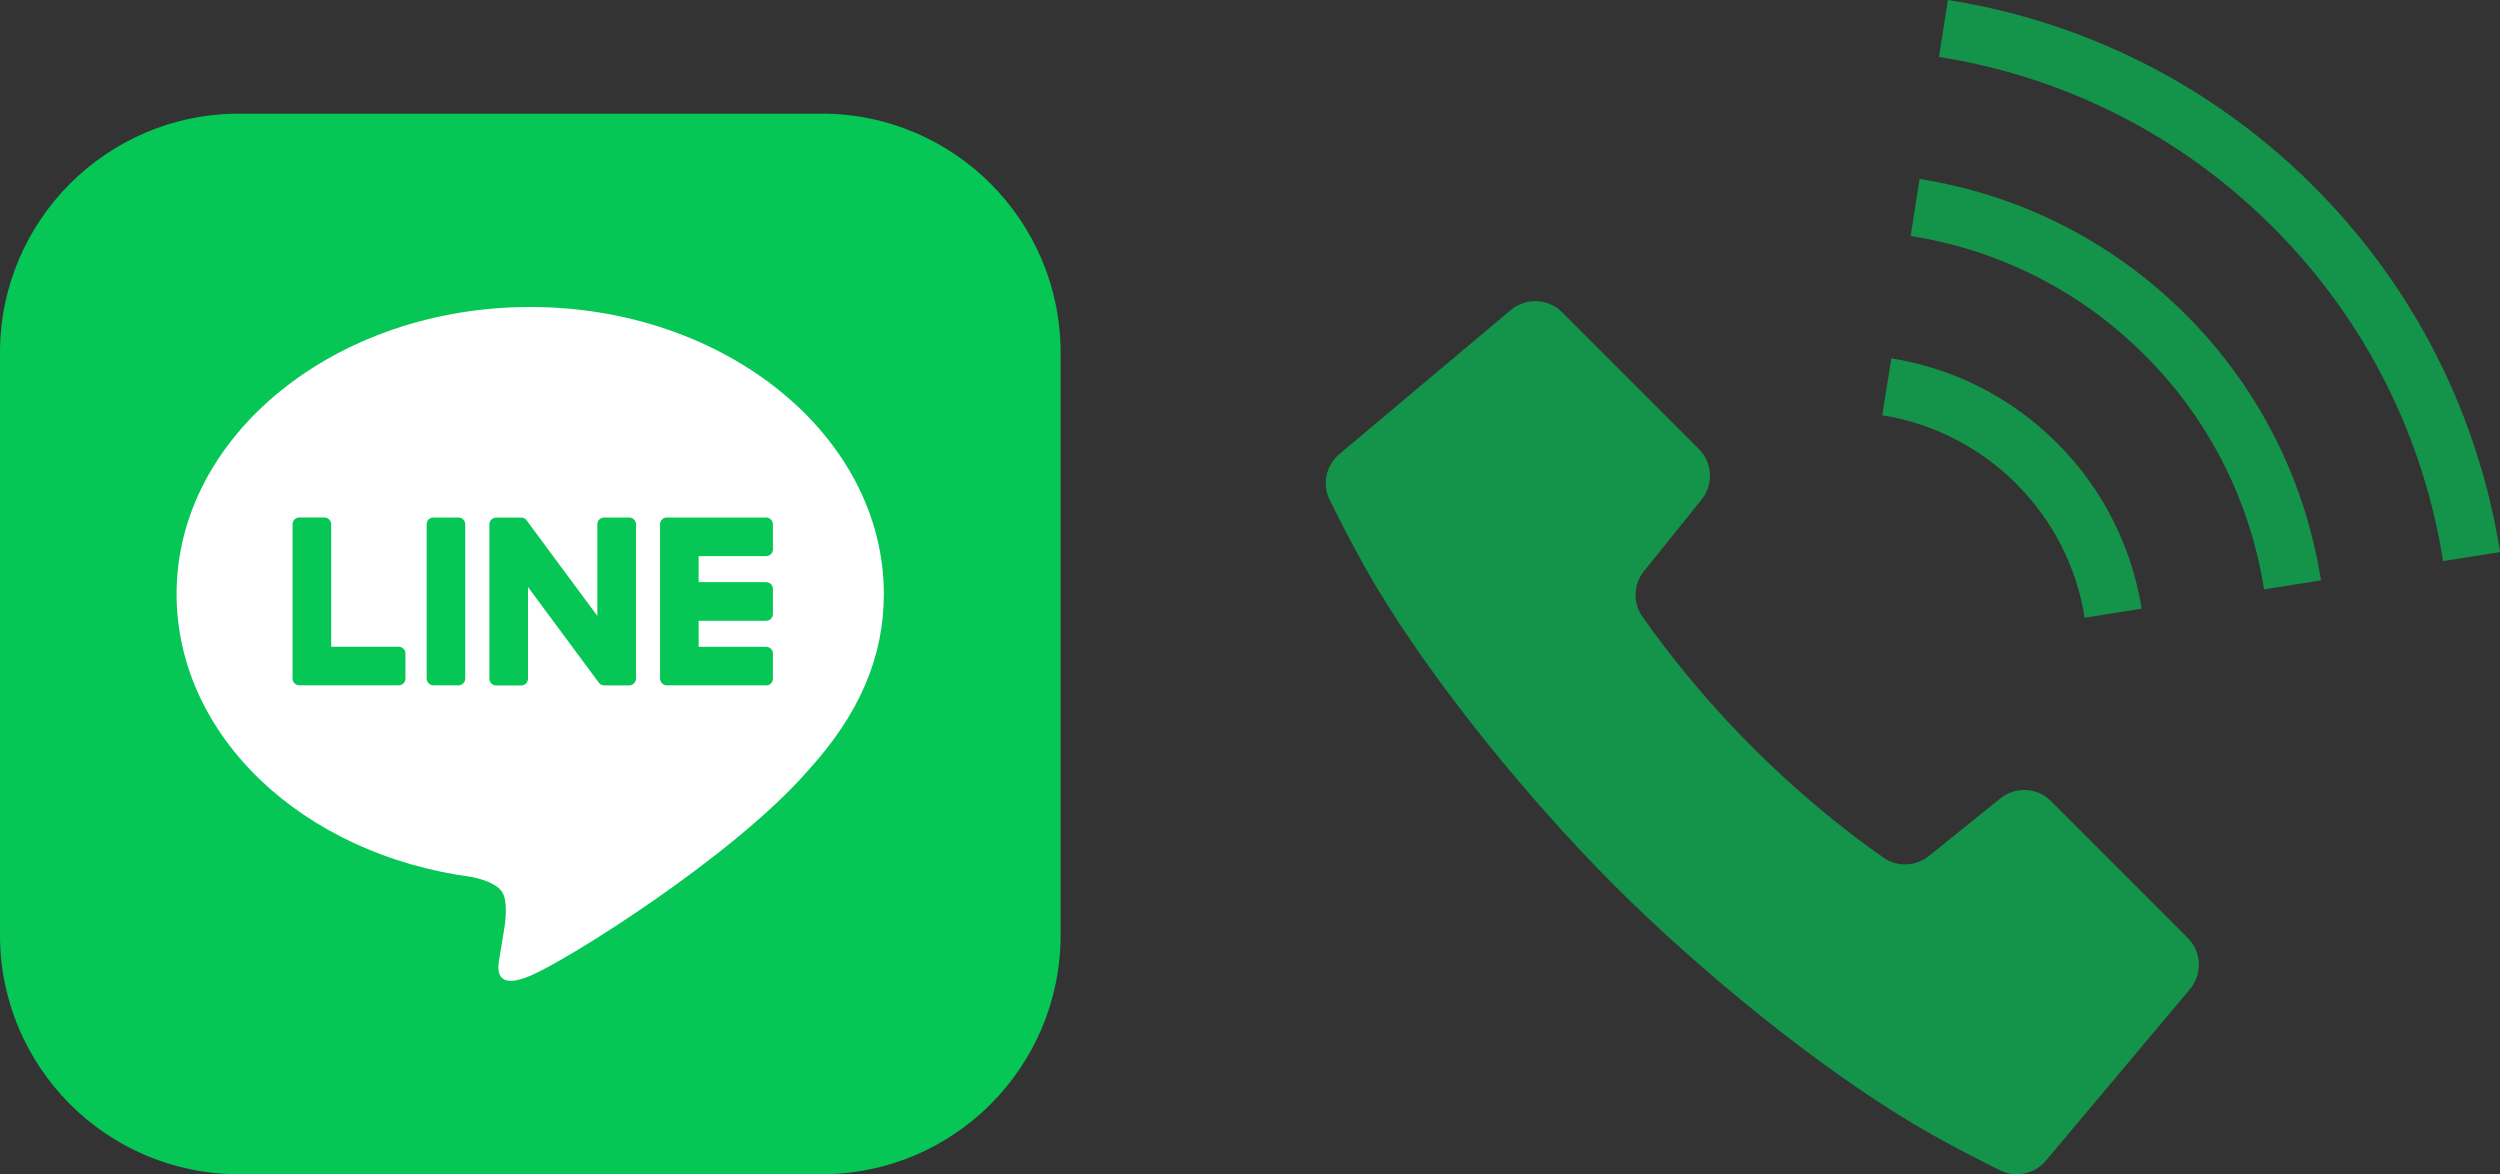 <svg width="132" height="62" viewBox="0 0 132 62" fill="none" xmlns="http://www.w3.org/2000/svg">
<rect x="0" y="0" width="132" height="62" fill="#333333" stroke="none"/>
<path d="M43.376 6H12.624C5.652 6 0 11.652 0 18.625V49.376C0 56.348 5.652 62 12.624 62H43.376C50.348 62 56 56.348 56 49.376V18.625C56 11.652 50.348 6 43.376 6Z" fill="#06C755"/>
<path d="M46.666 31.361C46.666 23.006 38.29 16.209 27.995 16.209C17.7 16.209 9.324 23.006 9.324 31.361C9.324 38.851 15.967 45.123 24.939 46.309C25.547 46.441 26.374 46.71 26.584 47.23C26.773 47.703 26.707 48.441 26.645 48.919C26.645 48.919 26.427 50.236 26.38 50.517C26.297 50.989 26.005 52.363 27.997 51.523C29.99 50.683 38.748 45.191 42.665 40.683C45.37 37.715 46.667 34.705 46.667 31.361H46.666Z" fill="white"/>
<path d="M40.453 36.186H35.208C35.011 36.186 34.851 36.026 34.851 35.829V35.824V27.689V27.681C34.851 27.483 35.011 27.324 35.208 27.324H40.453C40.649 27.324 40.81 27.485 40.81 27.681V29.006C40.81 29.203 40.651 29.363 40.453 29.363H36.888V30.738H40.453C40.649 30.738 40.81 30.899 40.81 31.095V32.42C40.81 32.617 40.651 32.777 40.453 32.777H36.888V34.152H40.453C40.649 34.152 40.81 34.313 40.81 34.509V35.834C40.81 36.032 40.651 36.191 40.453 36.191V36.186Z" fill="#06C755"/>
<path d="M21.051 36.185C21.247 36.185 21.408 36.026 21.408 35.828V34.504C21.408 34.308 21.247 34.147 21.051 34.147H17.486V27.679C17.486 27.483 17.325 27.322 17.129 27.322H15.804C15.607 27.322 15.447 27.481 15.447 27.679V35.822V35.828C15.447 36.026 15.607 36.185 15.804 36.185H21.049H21.051Z" fill="#06C755"/>
<path d="M24.208 27.324H22.885C22.688 27.324 22.528 27.484 22.528 27.681V35.829C22.528 36.026 22.688 36.186 22.885 36.186H24.208C24.405 36.186 24.565 36.026 24.565 35.829V27.681C24.565 27.484 24.405 27.324 24.208 27.324Z" fill="#06C755"/>
<path d="M33.222 27.324H31.897C31.7 27.324 31.54 27.483 31.54 27.681V32.52L27.813 27.485C27.804 27.473 27.794 27.46 27.785 27.448C27.785 27.448 27.785 27.448 27.783 27.446C27.776 27.439 27.769 27.43 27.762 27.424C27.76 27.422 27.757 27.42 27.755 27.418C27.748 27.413 27.743 27.408 27.736 27.402C27.732 27.401 27.729 27.397 27.725 27.395C27.72 27.39 27.713 27.387 27.706 27.383C27.703 27.381 27.699 27.378 27.695 27.376C27.689 27.373 27.683 27.369 27.676 27.366C27.673 27.364 27.669 27.362 27.666 27.36C27.659 27.357 27.652 27.354 27.645 27.352C27.641 27.352 27.638 27.348 27.633 27.348C27.625 27.346 27.619 27.343 27.611 27.341C27.608 27.341 27.603 27.34 27.599 27.338C27.592 27.338 27.585 27.334 27.578 27.332C27.573 27.332 27.568 27.332 27.562 27.331C27.555 27.331 27.55 27.329 27.543 27.329C27.536 27.329 27.531 27.329 27.524 27.329C27.52 27.329 27.515 27.329 27.512 27.329H26.196C26 27.329 25.839 27.488 25.839 27.686V35.834C25.839 36.03 25.998 36.191 26.196 36.191H27.52C27.718 36.191 27.878 36.032 27.878 35.834V30.995L31.61 36.037C31.637 36.074 31.668 36.103 31.703 36.126C31.703 36.126 31.706 36.128 31.706 36.13C31.713 36.135 31.721 36.139 31.729 36.144C31.733 36.145 31.736 36.147 31.74 36.149C31.745 36.153 31.752 36.154 31.757 36.158C31.762 36.161 31.77 36.163 31.775 36.165C31.778 36.165 31.782 36.168 31.785 36.168C31.794 36.172 31.801 36.173 31.81 36.175C31.81 36.175 31.813 36.175 31.815 36.175C31.845 36.182 31.876 36.188 31.908 36.188H33.224C33.42 36.188 33.581 36.028 33.581 35.831V27.683C33.581 27.486 33.422 27.326 33.224 27.326L33.222 27.324Z" fill="#06C755"/>
<path d="M108.293 42.298C107.569 41.574 106.414 41.514 105.617 42.156L101.846 45.196C101.099 45.8 100.029 45.787 99.294 45.169C99.294 45.169 96.079 43.005 92.537 39.462C88.995 35.922 86.83 32.704 86.83 32.704C86.212 31.97 86.2 30.901 86.802 30.154L89.841 26.383C90.484 25.584 90.424 24.432 89.698 23.706L82.478 16.486C81.742 15.753 80.569 15.7 79.769 16.369L70.716 23.976C69.99 24.588 69.789 25.621 70.239 26.459C70.239 26.459 71.456 28.945 72.587 30.848C75.695 36.075 80.746 42.258 85.243 46.757C89.743 51.255 95.923 56.307 101.154 59.414C103.057 60.544 105.542 61.764 105.542 61.764C106.377 62.209 107.414 62.011 108.023 61.284L115.63 52.229C116.299 51.432 116.247 50.256 115.513 49.521L108.293 42.3V42.298Z" fill="#14934A"/>
<path d="M110.073 32.616L113.079 32.139C112.57 28.942 111.077 25.857 108.609 23.389C106.145 20.924 103.06 19.431 99.861 18.921L99.383 21.926C101.974 22.344 104.457 23.541 106.456 25.541C108.458 27.541 109.657 30.025 110.072 32.614L110.073 32.616Z" fill="#14934A"/>
<path d="M122.161 9.84C116.714 4.395 109.913 1.114 102.85 0L102.377 3.006C108.834 4.027 115.026 7.013 120.008 11.992C124.988 16.972 127.973 23.169 128.995 29.624L132.003 29.15C130.886 22.085 127.606 15.286 122.161 9.84Z" fill="#14934A"/>
<path d="M101.354 9.451L100.882 12.46C105.41 13.173 109.753 15.261 113.246 18.753C116.74 22.247 118.83 26.588 119.541 31.119L122.547 30.644C121.743 25.508 119.36 20.561 115.4 16.602C111.439 12.642 106.49 10.26 101.354 9.451Z" fill="#14934A"/>
</svg>
